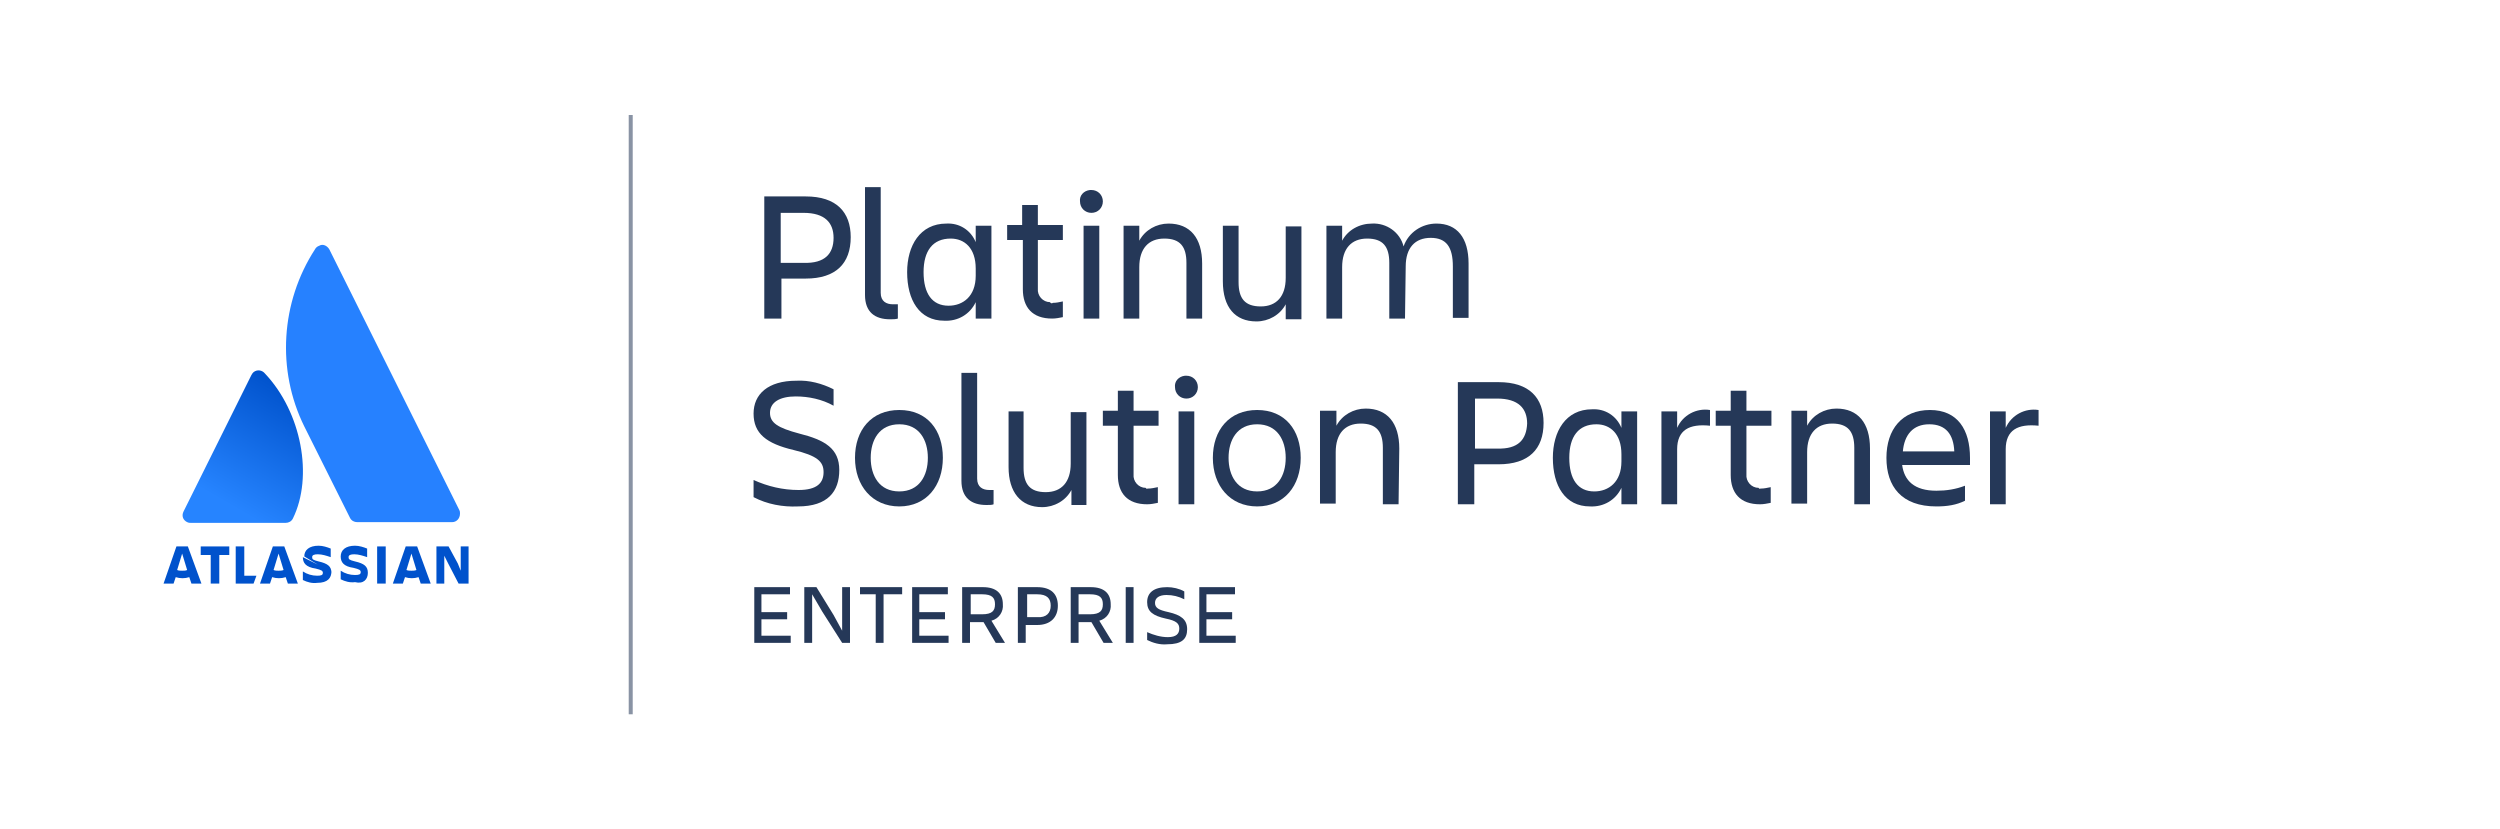 <?xml version="1.0" encoding="utf-8"?>
<!-- Generator: Adobe Illustrator 21.1.0, SVG Export Plug-In . SVG Version: 6.00 Build 0)  -->
<svg version="1.1" id="Layer_1" xmlns="http://www.w3.org/2000/svg" xmlns:xlink="http://www.w3.org/1999/xlink" x="0px" y="0px"
	 viewBox="0 0 350 116.1" style="enable-background:new 0 0 350 116.1;" xml:space="preserve">
<style type="text/css">
	.st0{fill:none;stroke:#8993A4;stroke-width:0.56;stroke-miterlimit:10;}
	.st1{fill:#253858;}
	.st2{fill:url(#SVGID_1_);}
	.st3{fill:#2681FF;}
	.st4{fill:#0052CC;}
</style>
<title>Platinum Solution Partner 2</title>
<g id="logo">
	<line class="st0" x1="88.3" y1="100" x2="88.3" y2="16.1"/>
</g>
<g id="type">
	<path class="st1" d="M112.8,27.5c4.3,0,6.3,2.2,6.3,5.7c0,3.7-2.1,5.8-6.3,5.8h-3.4v5.6H107V27.5H112.8z M116.7,33.3
		c0-2.1-1.2-3.5-4.2-3.5h-3.2v7h3.2C115.5,36.9,116.7,35.5,116.7,33.3L116.7,33.3z"/>
	<path class="st1" d="M124.6,44.7c-2.1,0-3.5-1-3.5-3.4V26.2h2.2V41c0,1.2,0.8,1.6,1.7,1.6c0.2,0,0.4,0,0.7,0v2
		C125.4,44.7,125,44.7,124.6,44.7z"/>
	<path class="st1" d="M136.6,42.3c-0.8,1.7-2.5,2.7-4.4,2.6c-3.5,0-5.2-2.9-5.2-6.8c0-3.7,1.8-6.8,5.5-6.8c1.8-0.1,3.4,0.9,4.1,2.6
		v-2.3h2.2v13h-2.2L136.6,42.3z M132.8,42.8c2,0,3.8-1.3,3.8-4.2v-1c0-2.9-1.6-4.2-3.5-4.2c-2.5,0-3.8,1.7-3.8,4.7
		S130.5,42.8,132.8,42.8z"/>
	<path class="st1" d="M147.4,42.4c0.5,0,0.9-0.1,1.4-0.2v2.2c-0.5,0.1-1,0.2-1.5,0.2c-2.8,0-4.1-1.6-4.1-4.1v-6.9H141v-2.1h2.1v-2.8
		h2.2v2.8h3.5v2.1h-3.5v6.8c-0.1,1,0.7,1.9,1.7,1.9C147.1,42.5,147.3,42.5,147.4,42.4z"/>
	<path class="st1" d="M152.8,26.6c0.9,0,1.6,0.7,1.6,1.6s-0.7,1.6-1.6,1.6c-0.9,0-1.6-0.7-1.6-1.6v0c-0.1-0.8,0.5-1.5,1.4-1.6
		C152.7,26.6,152.7,26.6,152.8,26.6z M151.7,31.6h2.2v13h-2.2V31.6z"/>
	<path class="st1" d="M168.3,44.6h-2.2v-7.8c0-2.3-0.9-3.4-3.1-3.4s-3.5,1.4-3.5,4v7.2h-2.2v-13h2.2v2.1c0.8-1.5,2.4-2.4,4.1-2.4
		c3,0,4.7,2,4.7,5.6V44.6z"/>
	<path class="st1" d="M171.2,31.6h2.2v7.9c0,2.3,0.9,3.4,3.1,3.4s3.5-1.4,3.5-4v-7.2h2.2v13H180v-2.1c-0.8,1.5-2.4,2.4-4.1,2.4
		c-3,0-4.7-2-4.7-5.6V31.6z"/>
	<path class="st1" d="M196.7,44.6h-2.2v-7.8c0-2.3-0.9-3.4-3.1-3.4s-3.5,1.4-3.5,4v7.2h-2.2v-13h2.2v2.1c0.8-1.5,2.4-2.4,4.2-2.4
		c2-0.1,3.9,1.2,4.4,3.2c0.7-2,2.6-3.2,4.6-3.2c2.9,0,4.5,2,4.5,5.6v7.6h-2.2v-7.2c0-2.7-0.9-4-3.1-4s-3.5,1.4-3.5,4L196.7,44.6z"/>
	<path class="st1" d="M111.7,70.9c-2.1,0.1-4.3-0.3-6.2-1.3v-2.4c2,0.9,4.1,1.4,6.3,1.4c2.6,0,3.5-1,3.5-2.5s-0.9-2.3-4.2-3.1
		c-3.8-0.9-5.6-2.3-5.6-5.1c0-2.7,2-4.6,6-4.6c1.8-0.1,3.6,0.4,5.2,1.2v2.3c-1.6-0.9-3.5-1.3-5.3-1.3c-2.2,0-3.6,0.8-3.6,2.3
		c0,1.4,1.1,2.1,4.1,2.9c3.6,0.9,5.6,2.1,5.6,5.1S115.9,70.9,111.7,70.9z"/>
	<path class="st1" d="M119.7,64.1c0-3.9,2.3-6.7,6.2-6.7s6.1,2.8,6.1,6.7s-2.3,6.8-6.1,6.8S119.7,68,119.7,64.1z M121.9,64.1
		c0,2.5,1.2,4.7,4,4.7s4-2.2,4-4.7s-1.2-4.7-4-4.7S121.9,61.6,121.9,64.1z"/>
	<path class="st1" d="M138.1,70.7c-2.1,0-3.5-1-3.5-3.4V52.2h2.2V67c0,1.2,0.8,1.6,1.7,1.6c0.2,0,0.4,0,0.6,0v2
		C138.9,70.7,138.5,70.7,138.1,70.7z"/>
	<path class="st1" d="M141.1,57.6h2.2v7.9c0,2.3,0.9,3.4,3.1,3.4s3.5-1.4,3.5-4v-7.2h2.2v13H150v-2.1c-0.8,1.5-2.4,2.4-4.1,2.4
		c-3,0-4.7-2.1-4.7-5.6V57.6z"/>
	<path class="st1" d="M160.7,68.4c0.5,0,0.9-0.1,1.4-0.2v2.2c-0.5,0.1-1,0.2-1.5,0.2c-2.8,0-4.1-1.6-4.1-4.1v-6.9h-2.1v-2.1h2.1
		v-2.8h2.2v2.8h3.5v2.1h-3.5v6.8c-0.1,1,0.7,1.9,1.7,1.9C160.5,68.5,160.6,68.4,160.7,68.4z"/>
	<path class="st1" d="M166.1,52.6c0.9,0,1.6,0.7,1.6,1.6s-0.7,1.6-1.6,1.6c-0.9,0-1.6-0.7-1.6-1.6l0,0c-0.1-0.8,0.5-1.5,1.4-1.6
		C166,52.6,166,52.6,166.1,52.6z M165,57.6h2.2v13H165L165,57.6z"/>
	<path class="st1" d="M169.8,64.1c0-3.9,2.3-6.7,6.2-6.7s6.1,2.8,6.1,6.7s-2.3,6.8-6.1,6.8S169.8,68,169.8,64.1z M172,64.1
		c0,2.5,1.2,4.7,4,4.7s4-2.2,4-4.7s-1.2-4.7-4-4.7S172,61.6,172,64.1L172,64.1z"/>
	<path class="st1" d="M195.8,70.6h-2.2v-7.9c0-2.3-0.9-3.4-3.1-3.4s-3.5,1.4-3.5,4v7.2h-2.2v-13h2.3v2.1c0.8-1.5,2.4-2.4,4.1-2.4
		c3,0,4.7,2,4.7,5.6L195.8,70.6z"/>
	<path class="st1" d="M209.8,53.5c4.3,0,6.3,2.2,6.3,5.7c0,3.7-2.1,5.8-6.3,5.8h-3.4v5.6h-2.3V53.5H209.8z M213.8,59.3
		c0-2.1-1.2-3.5-4.2-3.5h-3.1v7h3.1C212.6,62.9,213.7,61.5,213.8,59.3L213.8,59.3z"/>
	<path class="st1" d="M227,68.3c-0.8,1.7-2.5,2.7-4.4,2.6c-3.5,0-5.2-2.9-5.2-6.8c0-3.7,1.8-6.8,5.5-6.8c1.8-0.1,3.4,0.9,4.1,2.6
		v-2.3h2.2v13H227V68.3z M223.2,68.8c2,0,3.8-1.3,3.8-4.2v-1c0-2.9-1.6-4.2-3.5-4.2c-2.5,0-3.8,1.7-3.8,4.7S220.9,68.8,223.2,68.8
		L223.2,68.8z"/>
	<path class="st1" d="M232.6,57.6h2.2v2.3c0.8-1.8,2.7-2.8,4.6-2.5v2.2c-2.9-0.3-4.6,0.6-4.6,3.3v7.7h-2.2V57.6z"/>
	<path class="st1" d="M246.5,68.4c0.5,0,0.9-0.1,1.4-0.2v2.2c-0.5,0.1-1,0.2-1.5,0.2c-2.8,0-4.1-1.6-4.1-4.1v-6.9h-2.1v-2.1h2.1
		v-2.8h2.2v2.8h3.5v2.1h-3.5v6.8c-0.1,1,0.7,1.9,1.7,1.9C246.3,68.5,246.4,68.4,246.5,68.4z"/>
	<path class="st1" d="M261.8,70.6h-2.2v-7.9c0-2.3-0.9-3.4-3.1-3.4s-3.5,1.4-3.5,4v7.2h-2.2v-13h2.2v2.1c0.8-1.5,2.4-2.4,4.1-2.4
		c3,0,4.7,2,4.7,5.6L261.8,70.6z"/>
	<path class="st1" d="M271.1,70.9c-4.9,0-7-2.8-7-6.8s2.2-6.7,6.1-6.7s5.6,2.8,5.6,6.7v1h-9.5c0.3,2.2,1.7,3.6,4.8,3.6
		c1.4,0,2.7-0.2,4-0.7v2.1C273.9,70.7,272.6,70.9,271.1,70.9z M266.4,63.2h7.2c-0.1-2.4-1.2-3.8-3.5-3.8S266.6,60.9,266.4,63.2
		L266.4,63.2z"/>
	<path class="st1" d="M278.6,57.6h2.2v2.3c0.8-1.8,2.7-2.8,4.6-2.5v2.2c-2.9-0.3-4.6,0.6-4.6,3.3v7.7h-2.2V57.6z"/>
	<path class="st1" d="M110.6,82.2v1h-4v2.5h3.6v1h-3.6V89h4.1v1h-5.1v-7.8H110.6z"/>
	<path class="st1" d="M114.3,82.2l2.4,3.9l1.2,2.2v-6.1h1.1V90h-1.1l-2.8-4.4l-1.4-2.4V90h-1.1v-7.8H114.3z"/>
	<path class="st1" d="M126.3,82.2v1h-2.6V90h-1.1v-6.8h-2.2v-1L126.3,82.2z"/>
	<path class="st1" d="M132.7,82.2v1h-4v2.5h3.6v1h-3.6V89h4.1v1h-5.1v-7.8H132.7z"/>
	<path class="st1" d="M137.6,82.2c1.9,0,2.8,0.9,2.8,2.4c0.1,1-0.5,2-1.6,2.3l1.9,3.1h-1.3l-1.7-2.9h-1.9V90h-1.1v-7.8H137.6z
		 M135.9,83.2V86h1.6c1.4,0,1.8-0.5,1.8-1.4s-0.4-1.4-1.8-1.4L135.9,83.2z"/>
	<path class="st1" d="M145.2,82.2c2,0,2.9,1,2.9,2.6s-1,2.7-2.9,2.7h-1.6V90h-1.1v-7.8H145.2z M147.1,84.8c0-1-0.5-1.6-1.9-1.6h-1.4
		v3.2h1.4C146.5,86.5,147.1,85.8,147.1,84.8z"/>
	<path class="st1" d="M152.7,82.2c1.9,0,2.8,0.9,2.8,2.4c0.1,1-0.5,2-1.6,2.3l1.9,3.1h-1.3l-1.7-2.9H151V90h-1.1v-7.8H152.7z
		 M151,83.2V86h1.6c1.4,0,1.8-0.5,1.8-1.4s-0.4-1.4-1.8-1.4L151,83.2z"/>
	<path class="st1" d="M158.7,82.2V90h-1.1v-7.8H158.7z"/>
	<path class="st1" d="M163.4,90.2c-1,0.1-2-0.2-2.8-0.6v-1.1c0.9,0.4,1.9,0.7,2.9,0.7c1.2,0,1.6-0.5,1.6-1.2s-0.4-1.1-1.9-1.4
		c-1.8-0.4-2.6-1-2.6-2.3s0.9-2.1,2.8-2.1c0.8,0,1.7,0.2,2.4,0.6v1.1c-0.8-0.4-1.6-0.6-2.5-0.6c-1,0-1.6,0.4-1.6,1.1s0.5,1,1.9,1.3
		c1.7,0.4,2.6,1,2.6,2.4S165.4,90.2,163.4,90.2z"/>
	<path class="st1" d="M172.9,82.2v1h-4v2.5h3.6v1h-3.6V89h4.1v1h-5.1v-7.8H172.9z"/>
	
		<linearGradient id="SVGID_1_" gradientUnits="userSpaceOnUse" x1="42.359" y1="62.797" x2="32.289" y2="45.357" gradientTransform="matrix(1 0 0 -1 0 118)">
		<stop  offset="0" style="stop-color:#0052CC"/>
		<stop  offset="0.92" style="stop-color:#2684FF"/>
	</linearGradient>
	<path class="st2" d="M37.1,52.3c-0.4-0.5-1.1-0.6-1.6-0.2c-0.1,0.1-0.2,0.2-0.3,0.4l-9.5,19.1c-0.3,0.6-0.1,1.2,0.5,1.5
		c0.2,0.1,0.3,0.1,0.5,0.1H40c0.4,0,0.8-0.2,1-0.6C43.9,66.7,42.2,57.7,37.1,52.3z"/>
	<path class="st3" d="M44.1,34.9c-4.8,7.4-5.4,16.9-1.5,24.8l6.4,12.8c0.2,0.4,0.6,0.6,1,0.6h13.3c0.6,0,1.1-0.5,1.1-1.2
		c0-0.2,0-0.3-0.1-0.5L46.1,34.9c-0.3-0.5-0.9-0.8-1.4-0.5C44.4,34.5,44.2,34.7,44.1,34.9z"/>
	<path class="st4" d="M42.4,78c0,0.8,0.4,1.4,1.8,1.6c0.8,0.2,1,0.3,1,0.6s-0.2,0.4-0.8,0.4c-0.7,0-1.4-0.2-2-0.6v1.2
		c0.6,0.3,1.3,0.5,2,0.4c1.5,0,2-0.7,2-1.6 M46.4,80.2c0-0.9-0.5-1.3-1.8-1.6c-0.8-0.2-0.9-0.3-0.9-0.6s0.3-0.4,0.8-0.4
		c0.6,0,1.2,0.2,1.8,0.4v-1.2c-0.5-0.2-1.1-0.4-1.7-0.4c-1.3,0-2,0.6-2,1.5"/>
	<polygon class="st4" points="61.1,76.5 61.1,81.7 62.2,81.7 62.2,77.8 62.7,78.8 64.2,81.7 65.6,81.7 65.6,76.5 64.5,76.5 
		64.5,79.9 64.1,78.9 62.8,76.5 	"/>
	<rect x="52.8" y="76.5" class="st4" width="1.2" height="5.2"/>
	<path class="st4" d="M51.5,80.2c0-0.9-0.5-1.3-1.8-1.6c-0.8-0.2-0.9-0.3-0.9-0.6s0.3-0.4,0.8-0.4c0.6,0,1.2,0.2,1.8,0.4v-1.2
		c-0.5-0.2-1.1-0.4-1.7-0.4c-1.3,0-2,0.6-2,1.5c0,0.8,0.4,1.4,1.8,1.6c0.8,0.2,1,0.3,1,0.6s-0.2,0.4-0.8,0.4c-0.7,0-1.4-0.2-2-0.6
		v1.2c0.6,0.3,1.3,0.5,2,0.4C50.9,81.8,51.5,81.1,51.5,80.2"/>
	<polygon class="st4" points="33,76.5 33,81.7 35.5,81.7 35.9,80.6 34.2,80.6 34.2,76.5 	"/>
	<polygon class="st4" points="28.1,76.5 28.1,77.7 29.5,77.7 29.5,81.7 30.7,81.7 30.7,77.7 32.1,77.7 32.1,76.5 	"/>
	<path class="st4" d="M26.3,76.5h-1.6l-1.8,5.2h1.4l0.3-0.9c0.6,0.2,1.3,0.2,1.9,0l0.3,0.9h1.4L26.3,76.5z M25.5,79.9
		c-0.2,0-0.5,0-0.7-0.1l0.7-2.3l0.7,2.3C26,79.9,25.8,79.9,25.5,79.9z"/>
	<path class="st4" d="M39.8,76.5h-1.6l-1.8,5.2h1.4l0.3-0.9c0.6,0.2,1.3,0.2,1.9,0l0.3,0.9h1.4L39.8,76.5z M39,79.9
		c-0.2,0-0.5,0-0.7-0.1l0.7-2.3l0.7,2.3C39.5,79.9,39.2,79.9,39,79.9z"/>
	<path class="st4" d="M58.4,76.5h-1.6L55,81.7h1.4l0.3-0.9c0.6,0.2,1.3,0.2,1.9,0l0.3,0.9h1.4L58.4,76.5z M57.6,79.9
		c-0.2,0-0.5,0-0.7-0.1l0.7-2.3l0.7,2.3C58.1,79.9,57.8,79.9,57.6,79.9z"/>
</g>
</svg>
